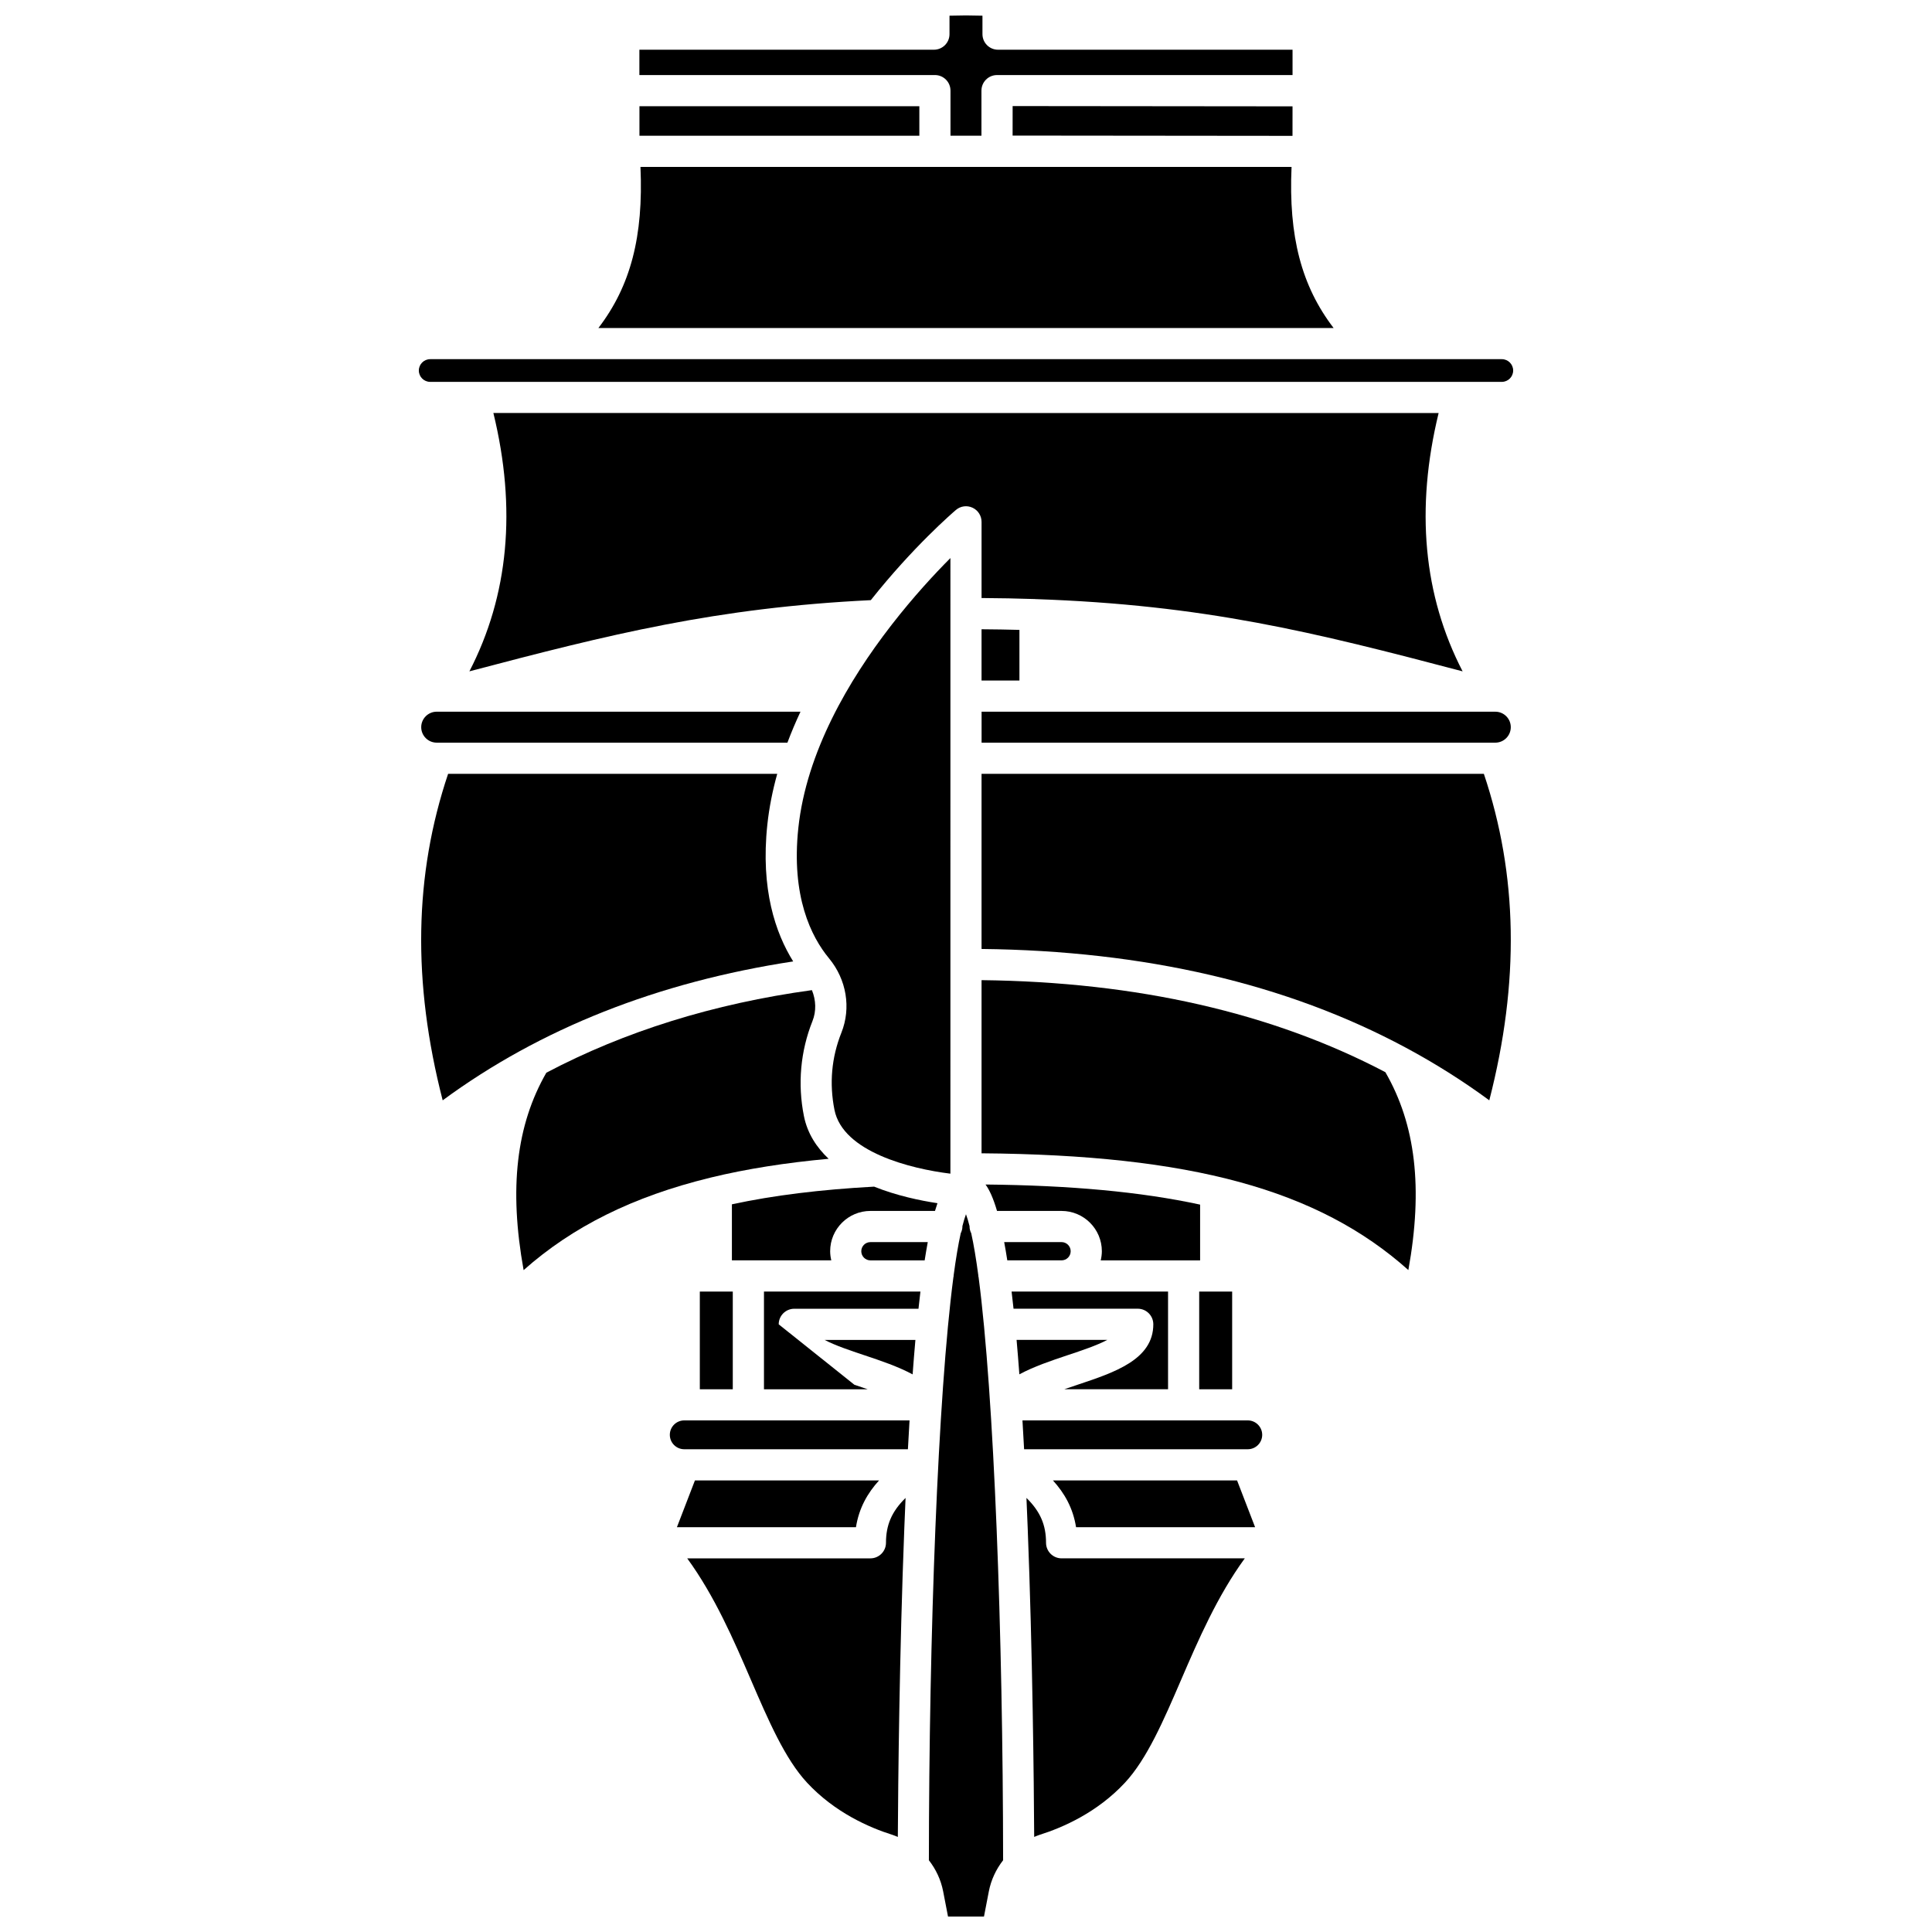 <?xml version="1.0" encoding="UTF-8"?>
<!-- Uploaded to: ICON Repo, www.iconrepo.com, Generator: ICON Repo Mixer Tools -->
<svg width="800px" height="800px" version="1.1" viewBox="144 144 512 512" xmlns="http://www.w3.org/2000/svg">
 <defs>
  <clipPath id="b">
   <path d="m313 148.09h174v31.906h-174z"/>
  </clipPath>
  <clipPath id="a">
   <path d="m390 465h20v186.9h-20z"/>
  </clipPath>
 </defs>
 <path d="m395.87 291.89c-4.168 4.176-9.785 10.242-15.508 17.602-0.121 0.16-0.223 0.328-0.363 0.473-10.992 14.227-22.285 33.273-24.434 53.469-1.922 18.098 3.375 28.793 8.16 34.57 4.617 5.59 5.867 13.117 3.258 19.656-2.621 6.578-3.238 13.469-1.84 20.473 2.227 11.148 20.172 15.613 30.723 16.902z"/>
 <path d="m259.73 340.81h92.945c1.051-2.793 2.211-5.531 3.465-8.203h-96.41c-2.262 0-4.102 1.84-4.102 4.102 0 2.262 1.84 4.102 4.102 4.102z"/>
 <path d="m329.46 486.28h8.734v25.891h-8.734z"/>
 <path d="m374.66 556.98h-48.543c7.262 9.945 12.312 21.602 16.852 32.133 4.664 10.812 9.062 21.027 14.918 27.324 7.293 7.844 16.367 11.859 22.695 13.844 0.465 0.145 0.898 0.348 1.352 0.527 0.082-14.703 0.414-48.5 1.723-81.98 0.105-2.707 0.215-5.316 0.328-7.863-3.691 3.621-5.191 7.203-5.191 11.887 0 2.277-1.852 4.129-4.133 4.129z"/>
 <path d="m374.68 464.91h17.102c0.219-0.742 0.438-1.418 0.656-2.051-4.644-0.703-10.832-1.996-16.789-4.387-14.18 0.773-26.641 2.301-37.688 4.684v14.852h26.34c-0.184-0.781-0.301-1.586-0.301-2.422-0.004-5.883 4.789-10.676 10.68-10.676z"/>
 <path d="m347.35 362.56c0.488-4.586 1.402-9.086 2.625-13.488l-87.219-0.004c-8.988 26.75-9.52 55.133-1.441 86.531 25.879-19.051 57.109-31.355 92.887-36.812-4.676-7.504-8.672-19.086-6.852-36.227z"/>
 <path d="m332.46 456.04c9.398-2.277 19.75-3.902 31.137-4.949-3.195-3.016-5.625-6.707-6.551-11.332-1.699-8.484-0.914-17.176 2.266-25.156 1.055-2.637 0.934-5.559-0.145-8.207-26.078 3.582-49.613 10.938-70.379 21.883-7.953 13.84-9.938 30.617-6.023 52.316 12.949-11.508 28.992-19.504 49.422-24.484 0.086-0.039 0.188-0.043 0.273-0.07z"/>
 <path d="m412.35 179.93 0.008-7.82 74.176 0.074-0.008 7.82z"/>
 <path d="m313.46 172.15h74.176v7.82h-74.176z"/>
 <path d="m404.12 324.35h10.039v-13.426c-3.254-0.086-6.606-0.141-10.039-0.164z"/>
 <path d="m486.27 188.23h-172.54c0.816 18.43-2.613 31.555-11.148 42.699h194.84c-8.527-11.145-11.965-24.273-11.148-42.699z"/>
 <g clip-path="url(#b)">
  <path d="m395.89 168.02v11.949h8.203v-11.949c0-2.285 1.848-4.129 4.129-4.129h78.316v-6.715h-78.047c-2.285 0-4.129-1.848-4.129-4.129v-4.887l-4.371-0.07-4.363 0.07v4.887c0 2.285-1.848 4.129-4.129 4.129h-78.055v6.711h78.316c2.285 0 4.129 1.848 4.129 4.133z"/>
 </g>
 <path d="m258 245.2h284c1.652 0 3.004-1.348 3.004-3.008s-1.348-3.008-3.004-3.008h-284c-1.652 0-3.004 1.348-3.004 3.008 0.004 1.66 1.348 3.008 3.004 3.008z"/>
 <path d="m418.3 302.76c0.016 0 0.027 0.008 0.047 0.008 44.828 1.523 73.738 8.734 113.26 19.148-10.402-20.117-12.535-43.082-6.356-68.461l-250.5-0.004c6.18 25.379 4.043 48.344-6.356 68.461 37.199-9.805 65.422-16.867 106.38-18.867 11.176-14.102 21.66-23.137 22.547-23.895 1.223-1.051 2.941-1.285 4.406-0.602 1.461 0.672 2.394 2.141 2.394 3.746v20.188c4.883 0.031 9.605 0.121 14.133 0.273 0.016 0.012 0.027 0.004 0.039 0.004z"/>
 <path d="m373.03 503.14c4.453 1.484 8.973 3.016 12.824 5.086 0.238-3.231 0.488-6.285 0.738-9.133h-24.055c2.836 1.488 6.801 2.812 10.492 4.047z"/>
 <path d="m376.96 536.33h-48.797l-4.773 12.391h47.449c0.801-5.094 3.09-9.066 6.121-12.391z"/>
 <path d="m474.67 520.42h-59.707c0.148 2.453 0.293 5 0.434 7.644h59.277c2.109 0 3.824-1.715 3.824-3.824-0.008-2.106-1.719-3.82-3.828-3.82z"/>
 <path d="m421.21 552.85c0-4.684-1.5-8.266-5.191-11.887 0.113 2.551 0.223 5.16 0.328 7.863 1.309 33.48 1.641 67.277 1.723 81.98 0.449-0.176 0.883-0.379 1.352-0.527 6.328-1.984 15.402-5.996 22.695-13.84 5.856-6.297 10.254-16.512 14.914-27.324 4.543-10.539 9.594-22.191 16.855-32.137h-48.543c-2.285 0.004-4.133-1.848-4.133-4.129z"/>
 <path d="m437.46 499.08h-24.055c0.25 2.844 0.5 5.902 0.738 9.133 3.852-2.07 8.371-3.598 12.824-5.086 3.695-1.227 7.66-2.551 10.492-4.047z"/>
 <path d="m449.64 494.95c0 9.328-10.203 12.73-20.059 16.016-1.156 0.383-2.336 0.785-3.519 1.195h27.484v-25.891h-41.465c0.172 1.445 0.348 2.965 0.516 4.551h32.914c2.281 0 4.129 1.844 4.129 4.129z"/>
 <path d="m540.27 332.61h-136.14v8.203h136.14c2.262 0 4.102-1.84 4.102-4.102 0.004-2.266-1.836-4.102-4.098-4.102z"/>
 <path d="m404.12 403.75v45.887c55.398 0.434 89.168 9.559 113.11 30.938 3.93-21.762 1.922-38.574-6.094-52.438-29.988-15.754-65.836-23.926-107.01-24.387z"/>
 <path d="m404.12 349.07v46.414c43.215 0.473 80.852 9.215 112.32 26.098 0.039 0.023 0.078 0.031 0.113 0.059 7.75 4.164 15.133 8.809 22.125 13.957 8.074-31.402 7.547-59.785-1.441-86.531h-133.11z"/>
 <path d="m423.04 536.33c3.031 3.328 5.324 7.297 6.125 12.391h47.449l-4.777-12.391z"/>
 <path d="m346.46 486.28v25.891h27.484c-1.18-0.41-2.363-0.809-3.519-1.195l-20.059-16.016c0-2.285 1.848-4.129 4.129-4.129h32.914c0.168-1.586 0.344-3.106 0.516-4.551z"/>
 <path d="m372.25 475.59c0 1.336 1.086 2.422 2.422 2.422h14.371c0.273-1.754 0.551-3.344 0.824-4.84h-15.199c-1.336 0-2.418 1.082-2.418 2.418z"/>
 <path d="m427.74 475.59c0-1.336-1.086-2.422-2.422-2.422h-15.199c0.281 1.496 0.559 3.086 0.824 4.84h14.371c1.344 0.004 2.426-1.082 2.426-2.418z"/>
 <path d="m321.51 524.24c0 2.109 1.715 3.824 3.824 3.824l59.27 0.004c0.141-2.641 0.285-5.191 0.434-7.644l-59.707-0.004c-2.106 0-3.82 1.715-3.82 3.82z"/>
 <path d="m461.8 486.28h8.734v25.891h-8.734z"/>
 <path d="m408.22 464.91h17.102c5.891 0 10.68 4.789 10.68 10.68 0 0.836-0.121 1.641-0.301 2.422h26.34v-14.777c-15.738-3.406-34.422-5.106-56.863-5.328 1.016 1.398 2.039 3.574 3.043 7.004z"/>
 <g clip-path="url(#a)">
  <path d="m403.26 482.14c0-0.027 0.016-0.051 0.016-0.078-0.594-4.457-1.223-8.219-1.887-11.227-0.27-0.551-0.449-1.145-0.449-1.797 0-0.02 0.012-0.043 0.012-0.062-0.312-1.227-0.633-2.32-0.957-3.195-0.328 0.875-0.645 1.969-0.957 3.195 0 0.02 0.012 0.043 0.012 0.062 0 0.652-0.184 1.246-0.449 1.797-0.664 3.008-1.293 6.769-1.887 11.227 0 0.027 0.016 0.051 0.016 0.078 0 0.125-0.059 0.223-0.07 0.344-4.106 31.25-6.461 94.668-6.496 154.5 1.855 2.387 3.191 5.184 3.785 8.266l1.285 6.652h9.531l1.285-6.652c0.594-3.078 1.934-5.879 3.785-8.266-0.039-59.828-2.391-123.25-6.496-154.5-0.016-0.121-0.078-0.223-0.078-0.344z"/>
 </g>
</svg>